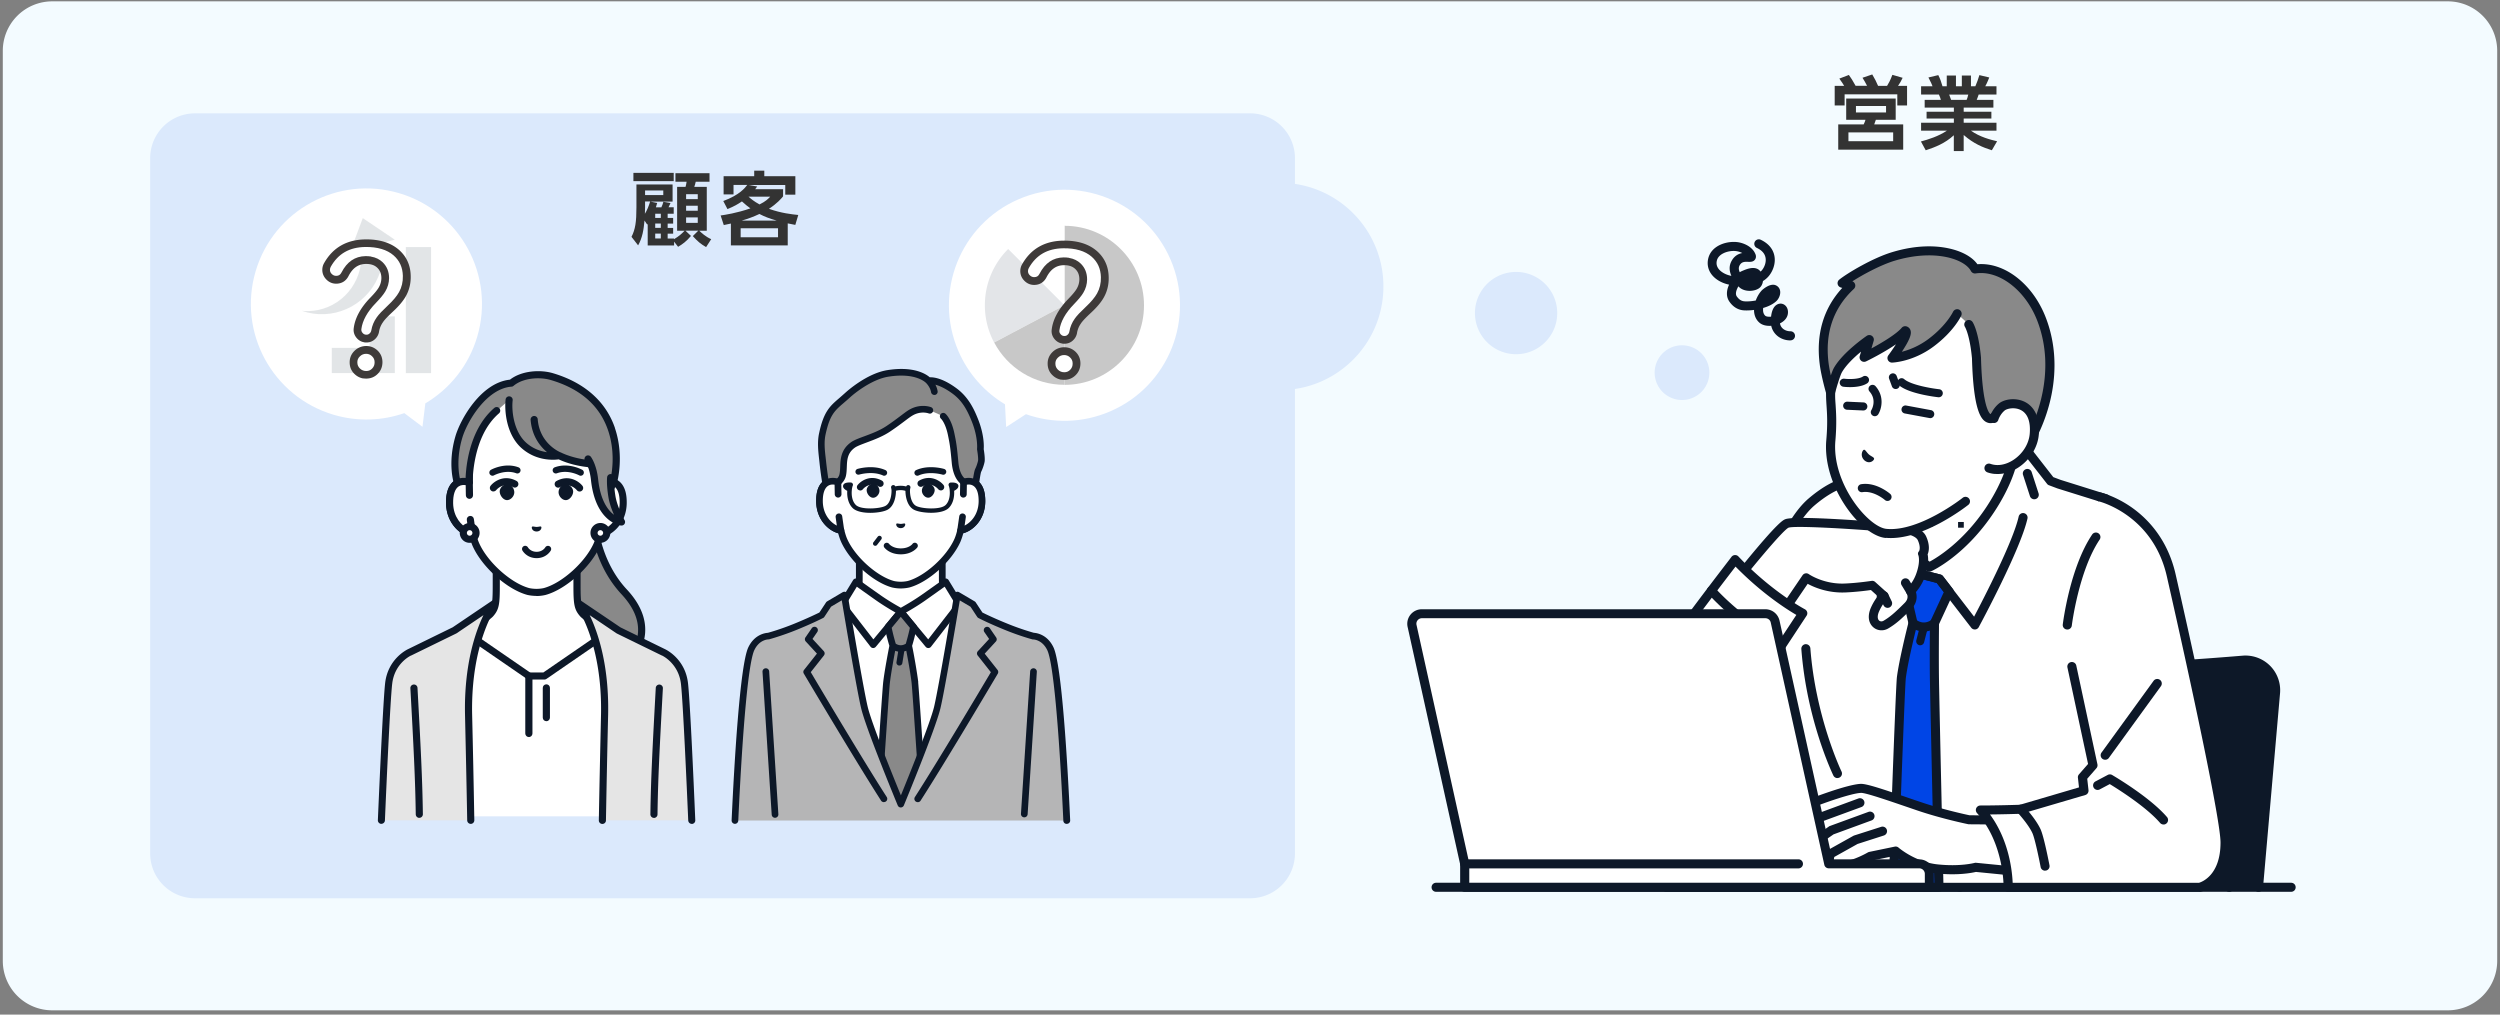 <svg width="446" height="181" fill="none" xmlns="http://www.w3.org/2000/svg"><rect width="100%" height="100%" fill="#808080" stroke="none"/><g clip-path="url(#clip0_1050_5879)"><path d="M436.68.241H9.32A8.82 8.82 0 00.5 9.061v162.36a8.82 8.82 0 008.82 8.82h427.36a8.82 8.82 0 008.82-8.82V9.061a8.82 8.82 0 00-8.82-8.82z" fill="#F3FBFF"/><path d="M333.09 15.321c-.3-.59-.46-.86-.82-1.45l1.74-.59c.55.95.68 1.21 1.04 2.04h1.6c.22-.36.56-.91.95-1.97l1.83.53c-.2.45-.53 1.04-.82 1.44h1.61v3.5h-1.74v-1.99h-9.4v1.99h-1.77v-3.5H329c-.1-.16-.42-.71-.86-1.3l1.7-.65c.35.49.72 1.04 1.2 1.94h2.07l-.02.01zm5.09 6.05h-3.53c-.04.13-.24.71-.29.82h5.17v4.51h-11.59v-4.51h4.54c.2-.39.26-.62.32-.82h-3.44v-3.79h8.83v3.79h-.01zm-.44 2.25h-7.98v1.57h7.98v-1.57zm-1.27-4.71h-5.37v1.15h5.37v-1.15zm18.86 7.89c-1.57-.5-3.2-1.14-5.01-2.72v2.87h-1.76v-2.82c-1.58 1.45-3.31 2.12-5.01 2.68l-.86-1.57c1.35-.37 3.11-.91 4.64-1.93h-4.61v-1.41h5.85v-.75h-4.87v-1.22h4.87v-.74h-5.21v-1.37h2.89c-.04-.19-.23-.75-.35-.95h-3.18v-1.48h2.04c-.1-.27-.27-.71-.73-1.57l1.76-.42c.35.69.5 1.14.75 1.99h.76v-1.92h1.64v1.92h1.05v-1.92h1.63v1.92h.78c.27-.58.56-1.44.72-1.99l1.76.42c-.06.14-.33.89-.71 1.57h2v1.48h-3.18c-.19.53-.23.68-.35.95h2.98v1.37h-5.3v.74h4.94v1.22h-4.94v.75h5.85v1.41h-4.56c1.6 1.14 3.48 1.61 4.67 1.89l-.94 1.61-.01-.01zm-4.49-8.98c.09-.2.19-.46.3-.95h-3.41c.06.13.29.81.35.95h2.77-.01z" fill="#333"/><path d="M400.14 117.761c-6.4.53-16.05 1.24-21.32 1.24s-14.45-.74-20.23-1.27a5.38 5.38 0 00-5.85 4.89l-3.12 35.67h53.3l3.04-34.69c.29-3.32-2.48-6.11-5.8-5.83l-.02-.01z" fill="#0D1828"/><path d="M349.61 159.101h-.07a.805.805 0 01-.73-.87l3.12-35.67a6.1 6.1 0 012.2-4.21 6.111 6.111 0 014.53-1.41c5.18.47 14.68 1.27 20.16 1.27 5.13 0 14.39-.67 21.26-1.24 1.82-.15 3.61.51 4.9 1.8a6.191 6.191 0 011.78 4.91l-3.04 34.69c-.04.44-.43.77-.87.73a.805.805 0 01-.73-.87l3.04-34.69c.12-1.35-.36-2.67-1.31-3.63a4.554 4.554 0 00-3.62-1.33c-6.89.57-16.2 1.25-21.39 1.25-5.19 0-13.95-.69-20.31-1.28a4.57 4.57 0 00-3.35 1.04 4.52 4.52 0 00-1.62 3.11l-3.12 35.67c-.04.42-.39.74-.8.74l-.03-.01z" fill="#0D1828"/><path d="M397.69 159.101h-.07a.805.805 0 01-.73-.87l1.98-22.64c.04-.44.43-.77.87-.73.44.04.77.43.73.87l-1.98 22.64c-.04.42-.39.74-.8.74v-.01z" fill="#0D1828"/><path d="M408.74 159.101H256.2c-.45 0-.81-.36-.81-.81 0-.45.36-.81.81-.81h152.54c.45 0 .81.36.81.81 0 .45-.36.81-.81.81z" fill="#0D1828"/><path d="M366.61 95.521c-2.87-1.39-6.52-4.62-6.52-8.82v-17.02l-10.03 8.45-10.03 6.14v2.43c0 4.19-3.65 7.43-6.52 8.82-5.88 2.84-8.26 6.55-8.26 6.55l17.38 9.7h14.87l17.38-9.7s-2.38-3.71-8.26-6.55h-.01z" fill="#fff"/><path d="M357.5 112.581c-.28 0-.56-.15-.71-.41a.806.806 0 01.31-1.1l16.57-9.25c-.97-1.16-3.31-3.59-7.4-5.57-3.47-1.68-6.98-5.28-6.98-9.54v-15.29l-8.71 7.34s-.06.05-.1.07l-9.65 5.91v1.97c0 4.26-3.5 7.87-6.98 9.54-4.09 1.98-6.44 4.4-7.4 5.57l16.57 9.25c.39.22.53.71.31 1.1-.22.39-.71.53-1.1.31l-17.38-9.7a.805.805 0 01-.39-.51.818.818 0 01.1-.63c.1-.16 2.57-3.93 8.59-6.84 2.25-1.09 6.06-4.02 6.06-8.09v-2.43c0-.28.15-.54.39-.69l9.98-6.11 9.99-8.42c.24-.2.58-.25.86-.11.28.13.47.42.47.73v17.02c0 4.07 3.81 7 6.06 8.09 6.02 2.91 8.48 6.68 8.59 6.84.12.19.16.42.1.63-.05.22-.2.4-.39.51l-17.38 9.7c-.12.07-.26.1-.39.1l.01.01z" fill="#0D1828"/><path d="M375.68 88.981l-8.32-2.6-1.54-.58-4.87-6.24-1.86 2.47s-.61 3.72-4.06 8.93c-5.03 7.59-10.83 10.2-10.83 10.2s-5.51-3.39-6.13-8.33c-4.94-3.15-6.85-6.87-6.85-6.87s-2.83-.79-7.99 3.57c-3.95 3.34-7.02 11.29-8.93 17.46-2.18 7.03-17.02 51.32-17.02 51.32h79s6.05-35.54 6.96-39.53c2.87-12.64-7.55-29.78-7.55-29.78l-.01-.02z" fill="#fff"/><path d="M297.28 159.101c-.26 0-.5-.12-.66-.34a.822.822 0 01-.11-.73c.15-.44 14.85-44.35 17.01-51.3 2.81-9.06 5.9-15.06 9.18-17.84 5.33-4.51 8.4-3.83 8.73-3.74.22.06.4.21.5.41.02.03 1.89 3.58 6.56 6.56.2.13.34.34.37.58.48 3.78 4.19 6.67 5.39 7.5 1.35-.73 6.01-3.54 10.1-9.71 3.3-4.98 3.93-8.58 3.94-8.61.02-.13.07-.25.15-.35l1.86-2.47a.805.805 0 011.28-.01l4.73 6.07 1.31.49 8.3 2.6c.19.06.35.18.45.35.11.18 2.67 4.41 4.92 10.28 3.04 7.93 3.96 14.7 2.73 20.1-.89 3.93-6.89 39.13-6.95 39.49-.07.39-.4.67-.8.67h-79 .01zm33.36-72.4c-.85 0-3.23.33-6.9 3.44-3 2.54-6 8.44-8.68 17.08-1.97 6.35-14.39 43.47-16.66 50.27h77.2c.86-5.06 6.01-35.19 6.85-38.9 2.58-11.35-6.04-26.74-7.3-28.92l-8.03-2.51s-.03 0-.04-.01l-1.54-.58a.753.753 0 01-.35-.26l-4.22-5.41-1.11 1.48c-.18.87-1.05 4.37-4.15 9.04-5.1 7.69-10.93 10.38-11.17 10.49-.24.11-.53.09-.75-.05-.23-.14-5.58-3.49-6.45-8.54-3.98-2.62-5.98-5.56-6.6-6.6h-.07l-.03-.02z" fill="#0D1828"/><path d="M327.8 138.811c-.3 0-.59-.17-.73-.46-.19-.4-4.76-9.96-5.71-22.56a.82.82 0 01.74-.87c.45-.03.83.3.87.74.93 12.28 5.51 21.88 5.56 21.98a.81.81 0 01-.73 1.16v.01z" fill="#0D1828"/><path d="M339.2 120.891c.43-3.32 2.07-9.75 2.07-9.75l-1.52-6.47 2.07-2.44 4.16 1.06 1.73 2.24-2.61 5.65s-.07 6.08 0 10.38c.07 4.31.8 36.73.8 36.73h-8.17s1.26-35.78 1.47-37.4z" fill="#0045E6"/><path d="M345.91 159.101h-8.17c-.22 0-.43-.09-.58-.25a.858.858 0 01-.23-.59c.05-1.46 1.26-35.83 1.48-37.48.39-3.02 1.76-8.54 2.04-9.65l-1.47-6.28a.8.8 0 01.17-.71l2.07-2.44c.2-.24.52-.34.82-.26l4.16 1.06c.17.04.33.15.44.29l1.73 2.24c.18.24.22.56.09.83l-2.54 5.49c-.01 1.02-.06 6.35 0 10.19.07 4.26.79 36.4.8 36.72 0 .22-.08.43-.23.58-.15.16-.36.24-.58.24v.02zm-7.34-1.62h6.51c-.11-5.09-.71-32.03-.78-35.9-.07-4.27 0-10.35 0-10.41 0-.11.03-.23.07-.33l2.41-5.21-1.26-1.64-3.4-.87-1.48 1.75 1.42 6.07c.01.06.02.12.02.18 0 .07 0 .14-.03.2-.07.26-1.64 6.46-2.05 9.65-.16 1.23-.99 23.93-1.43 36.49v.02z" fill="#0D1828"/><path d="M342.57 115.121c-.06 0-.12 0-.18-.02a.729.729 0 01-.52-.87l.66-2.56c.1-.38.49-.62.87-.52.38.1.61.49.52.87l-.66 2.56c-.08.32-.38.54-.69.54z" fill="#0D1828"/><path d="M343.21 112.661h-.04a3.981 3.981 0 01-2.43-.91.817.817 0 01-.07-1.14c.3-.33.81-.36 1.14-.07 0 0 .59.5 1.38.51h.02c.78 0 1.37-.47 1.37-.48a.807.807 0 011.03 1.24c-.1.09-1.05.86-2.41.86l.01-.01z" fill="#0D1828"/><path d="M352.31 112.301c-.25 0-.49-.12-.64-.31l-6.16-7.99-3.4-.87-5.78 6.83a.8.8 0 01-.88.24.797.797 0 01-.54-.74l-.33-10.61a.805.805 0 111.61-.05l.27 8.51 4.74-5.61c.2-.24.52-.34.82-.26l4.16 1.06c.17.04.33.15.44.29l5.56 7.22c1.76-3.35 6.97-13.44 7.95-17.85a.8.8 0 01.96-.61c.44.1.71.53.61.96-1.23 5.52-8.39 18.81-8.69 19.37a.8.8 0 01-.65.42h-.07.02z" fill="#0D1828"/><path d="M349.82 93.621h.02v.02h-.02v-.02zm-5.56-.181h.02v.02h-.02v-.02z" stroke="#0D1828" stroke-miterlimit="10"/><path d="M362.91 89.071c-.34 0-.66-.22-.77-.56l-1.23-3.79c-.14-.42.09-.88.52-1.02.43-.14.88.09 1.02.52l1.23 3.79a.807.807 0 01-.77 1.06z" fill="#0D1828"/><path d="M342.89 96.051c-.84-1.87-5.17-1.9-5.17-1.9s-17.19-1.44-18.93-.75c-1.74.69-12.33 14.32-12.33 14.32l9.2 5.04 6.57-9.66s2.82 2 6.95 1.82c2.44-.11 4.82-.48 4.82-.48l2.1 1.89s-.87.78-1.6 2.4c-1.04 2.3.66 3.46 1.93 2.72 1.26-.74 2.18-1.56 3.93-3.32 1.32-1.33.46-2.66.46-2.66s1.07-.92 1.73-2.67c1-2.63.45-3.97.45-3.97s.71-.9-.13-2.76l.02-.02z" fill="#fff"/><path d="M315.66 113.551a.804.804 0 01-.66-1.26l6.57-9.66c.12-.18.31-.3.52-.34.21-.04.43.01.61.14.02.02 2.67 1.84 6.45 1.67 2.36-.1 4.71-.47 4.73-.47.24-.04.48.03.66.2l2.1 1.89a.803.803 0 010 1.2s-.76.71-1.4 2.13c-.33.73-.33 1.36-.01 1.65.21.19.52.2.8.04 1.11-.66 1.96-1.37 3.77-3.19.85-.86.38-1.62.35-1.66a.811.811 0 01.15-1.05s.93-.83 1.5-2.34c.85-2.24.46-3.39.45-3.4-.13-.29-.11-.54.11-.77.06-.11.33-.71-.22-1.95-.43-.96-2.85-1.41-4.44-1.43h-.06c-8.3-.7-17.52-1.19-18.57-.81-1.04.49-6.92 7.53-11.99 14.06a.8.8 0 01-1.13.14.8.8 0 01-.14-1.13c.03-.03 2.69-3.46 5.53-6.92 5.86-7.15 6.76-7.5 7.15-7.66 1.82-.72 16.3.45 19.27.7.63 0 4.86.15 5.87 2.38.71 1.58.49 2.65.26 3.19.14.65.24 2.05-.56 4.16a8.421 8.421 0 01-1.53 2.56c.24.79.23 1.98-.84 3.05-1.71 1.72-2.71 2.63-4.09 3.44-.88.52-1.97.43-2.7-.23-.88-.79-1.02-2.1-.38-3.52.4-.89.85-1.55 1.2-2l-1.22-1.1c-.78.11-2.62.35-4.53.43-3.17.14-5.61-.92-6.75-1.54l-6.14 9.02c-.16.23-.41.35-.67.35l-.02.03z" fill="#0D1828"/><path d="M340.83 106.261c-.27 0-.54-.14-.69-.39l-.89-1.47a.81.81 0 01.27-1.11.81.81 0 011.11.27l.89 1.47a.81.81 0 01-.69 1.23zm-4.08 2.18c-.3 0-.59-.17-.73-.46l-.64-1.32c-.19-.4-.02-.88.38-1.08.4-.19.88-.02 1.08.38l.64 1.32c.19.4.02.88-.38 1.08-.11.05-.23.08-.35.08z" fill="#0D1828"/><path d="M309.55 99.85c-2.71 3.541-9.71 12.571-15.37 20.911-5.8 8.22-1.56 13.91 1.44 15.48 4.17 2.19 12.88-.65 12.88-.65l4.09-9.92 5.33-10.61 3.71-5.63s-5.93-3.09-12.07-9.58h-.01z" fill="#fff"/><path d="M299.88 137.871c-1.71 0-3.36-.24-4.65-.92-1.68-.88-3.74-2.92-4.48-6-.55-2.3-.52-6.01 2.76-10.67 5.11-7.53 11.44-15.78 14.48-19.75.34-.44.65-.84.91-1.19.14-.19.36-.3.6-.32.24-.01.47.08.63.25 5.96 6.31 11.8 9.39 11.86 9.42.2.11.35.29.41.51.06.22.02.46-.11.65l-3.68 5.59-5.31 10.57a.804.804 0 11-1.44-.72l5.33-10.61s.03-.06.05-.08l3.23-4.9c-1.75-1.02-6.16-3.83-10.85-8.62-.11.14-.22.29-.34.44-3.03 3.95-9.34 12.18-14.44 19.68-2.33 3.31-3.2 6.54-2.52 9.37.61 2.55 2.36 4.26 3.66 4.94 3.82 2.01 12.17-.68 12.26-.7.42-.14.88.09 1.02.52.14.42-.09.88-.52 1.02-.26.09-4.71 1.52-8.86 1.52z" fill="#0D1828"/><path d="M313.07 112.801c-.15 0-.3-.04-.44-.13-4.5-2.91-7.78-6.61-7.92-6.76a.817.817 0 01.07-1.14c.33-.29.84-.26 1.14.07.03.04 3.27 3.69 7.58 6.47.37.24.48.74.24 1.12-.15.24-.41.37-.68.37h.01z" fill="#0D1828"/><path d="M347.06 48.251c-4.11-.41-9.32.82-12.58 3.69-6.88 6.07-7.93 15.08-7.9 18.72.02 1.77.4 3.77.04 7.93-.71 8.14 6.18 16.21 9.83 16.57 6.2.61 14.18-5.71 14.18-5.71l6.93-8.7.47-5.37s.3-3.43.59-7.06c.42-5.4-.05-18.91-11.56-20.07z" fill="#fff"/><path d="M336.46 95.971h-.09c-4.4-.43-11.28-9.21-10.56-17.45.26-2.92.14-4.73.04-6.19-.04-.58-.07-1.13-.08-1.65-.01-2.01.31-12.41 8.17-19.34 3.67-3.23 9.27-4.29 13.19-3.89 5.24.53 9.02 3.63 10.94 8.97 1.69 4.73 1.51 9.94 1.35 11.96-.28 3.6-.58 7.04-.59 7.07l-.47 5.37c-.04.44-.43.77-.87.73a.805.805 0 01-.73-.87l.47-5.37s.3-3.47.59-7.06c.15-1.92.33-6.85-1.26-11.29-1.71-4.78-4.94-7.45-9.58-7.91-3.57-.35-8.66.58-11.96 3.49-7.33 6.47-7.64 16.22-7.63 18.11 0 .48.04.98.08 1.56.1 1.52.22 3.4-.04 6.44-.66 7.58 5.86 15.38 9.11 15.7 5.8.57 13.53-5.47 13.6-5.54.35-.28.86-.22 1.13.13.28.35.22.86-.13 1.13-.33.26-8.24 6.45-14.67 5.88l-.01.02z" fill="#0D1828"/><path d="M352.37 47.97c-1.33-2.53-7.06-4.51-14.56-2.24-3.36 1.01-7.85 3.69-9.17 4.77l1.57.44c-1.74 1.62-5.79 5.86-4.76 13.94.27 2.11 1.13 5.1 1.13 5.1s.86-3.15 1.33-3.98c1.51-2.64 5.6-5.43 5.6-5.43l-.95 3.17s5.65-2.75 7.34-4.75c1.06.3-2.36 4.88-2.36 4.88s3.45-.1 6.95-2.72c3.51-2.62 4.68-5.19 4.68-5.19l2.07 1.93s.97 1.46 1.37 5.98c.39 13.89 3.25 10.42 3.25 10.42l2.24.17-.28 3.23 4.55.36s6.11-10.16 1.83-21.18c-2.22-5.72-7.23-9.6-11.84-8.9h.01z" fill="#898989"/><path d="M357.76 78.501a.84.84 0 01-.55-.28.795.795 0 01-.19-.59l.21-2.42-1.09-.08c-.37.27-.93.49-1.55.27-1.16-.4-2.53-2.07-2.79-11.48-.38-4.15-1.24-5.58-1.24-5.59a.795.795 0 01.23-1.11c.37-.25.88-.14 1.12.23.11.17 1.09 1.76 1.5 6.35v.05c.25 9.01 1.57 9.95 1.69 10.02.05-.02.12-.08.13-.09.17-.2.42-.31.68-.29l2.24.17c.22.02.41.12.55.28.14.16.21.38.19.59l-.21 2.42 3.22.26c1.06-2.01 5.13-10.78 1.53-20.04-2.1-5.41-6.82-9.02-10.97-8.39a.82.82 0 01-.84-.42c-1.13-2.15-6.49-3.99-13.61-1.85-2.45.74-5.62 2.44-7.55 3.68.2.07.36.22.45.42.15.32.07.69-.18.93-3.67 3.42-5.19 7.88-4.51 13.25.09.68.24 1.45.4 2.19.19-.57.39-1.08.56-1.37 1.59-2.77 5.67-5.58 5.85-5.7.28-.19.66-.19.93.02.28.2.4.56.3.88l-.4 1.35c1.89-1.02 4.44-2.55 5.4-3.68.2-.24.53-.34.84-.26.35.1.61.35.73.69.16.48.13 1.23-1.24 3.38-.1.16-.2.32-.31.47 1.24-.32 2.97-.96 4.71-2.25 3.27-2.44 4.42-4.86 4.43-4.88.19-.4.67-.58 1.07-.4.4.19.58.66.4 1.07-.05.11-1.3 2.8-4.93 5.51-3.67 2.74-7.26 2.87-7.41 2.88a.816.816 0 01-.67-1.3c.49-.66.96-1.35 1.36-1.97-2.29 1.57-5.16 2.97-5.33 3.05a.81.81 0 01-.88-.11.824.824 0 01-.25-.85l.23-.78c-1.21 1-2.66 2.37-3.41 3.68-.31.54-.93 2.61-1.25 3.79-.09.35-.41.59-.77.6-.36 0-.68-.24-.78-.58-.04-.12-.89-3.08-1.16-5.22-.69-5.41.67-9.99 4.02-13.64l-.25-.07a.804.804 0 01-.29-1.4c1.37-1.11 5.94-3.86 9.45-4.91 4.49-1.36 7.91-1.13 9.99-.69 2.4.5 4.26 1.52 5.21 2.85 4.8-.4 9.86 3.49 12.18 9.47 2.29 5.89 1.66 11.53.72 15.22-1.01 3.99-2.55 6.57-2.61 6.68-.16.26-.45.41-.76.39l-4.55-.36.01-.04z" fill="#0D1828"/><path d="M357.09 72.631a4.661 4.661 0 00-1.36 2.03l-.9 8.85c3.5 1.24 7.73-2.12 8.07-6.01.54-6.12-4.49-5.99-5.81-4.87z" fill="#fff"/><path d="M355.87 84.551c-.45-.04-.89-.13-1.31-.28a.806.806 0 11.54-1.52c1.23.44 2.7.19 4.04-.67 1.67-1.07 2.8-2.86 2.96-4.66.19-2.16-.35-3.63-1.57-4.26-1.15-.59-2.51-.26-2.91.08-.82.7-1.11 1.63-1.11 1.64-.12.43-.57.68-1 .55a.798.798 0 01-.55-1c.02-.06.41-1.4 1.62-2.42.96-.81 3.02-1.15 4.7-.29 1.05.54 2.77 2.03 2.44 5.84-.2 2.29-1.62 4.54-3.69 5.87-1.32.85-2.77 1.23-4.14 1.11l-.02.01zm-9.98-13.68h-.08c-.53-.06-5.25-.62-7.03-2.14a.715.715 0 01-.08-1.01c.26-.3.71-.34 1.01-.08 1.23 1.05 4.93 1.66 6.25 1.8.39.04.68.4.63.79-.04.37-.35.64-.71.64h.01zm-1.54 3.719s-.09 0-.13-.01l-4.41-.82a.71.71 0 01-.57-.84.71.71 0 01.84-.57l4.41.82c.39.07.65.45.57.84-.06.35-.37.59-.7.59l-.01-.01zm-7.62 14.781c-.17 0-.34-.06-.47-.18-.02-.02-2-1.71-4-1.39-.39.06-.76-.2-.82-.6-.06-.39.2-.76.6-.82 2.67-.42 5.07 1.64 5.17 1.73.3.26.33.71.07 1.01-.14.16-.34.25-.54.25h-.01zm-4.31-16.141h-.03l-2.88-.13c-.4-.02-.7-.35-.69-.75.02-.4.35-.7.75-.69l2.88.13c.4.02.7.35.69.75-.02.39-.33.69-.72.69zm-2.35-4.169c-.63 0-1.11-.05-1.23-.07a.733.733 0 01-.63-.8c.05-.39.41-.67.8-.63.89.11 2.59.1 3.32-.38.33-.22.78-.13.99.21.22.33.12.78-.21.99-.84.55-2.11.68-3.05.68h.01zm4.27 12.78c0-.28-.48-.39-.93-.77-.44-.4-.64-.89-.89-.83-.26.07-.76 1.09.11 1.9.91.75 1.71 0 1.71-.3zm.13-7.59a.67.67 0 01-.38-.11.715.715 0 01-.23-.99c.04-.07 1.03-1.75-.34-3.31-.26-.3-.23-.75.07-1.01.3-.26.75-.23 1.01.07 1.66 1.9 1.04 4.11.48 5.01a.72.72 0 01-.61.34z" fill="#0D1828"/><path d="M338.19 69.401a.71.71 0 01-.67-.47l-.5-1.36c-.14-.37.05-.78.43-.92.37-.14.78.05.92.43l.5 1.36a.711.711 0 01-.68.96z" fill="#0D1828"/><path d="M351.3 146.261s-4.54-.93-8.88-2.4c-4.11-1.39-9.26-3.25-10.41-3.2-2.36.1-8.85 2.65-8.85 2.65l-2.44 2.44s-3.95 3.53-3.28 4.67c.36.61 1.11.53 1.11.53s-.71.82-.12 1.53c.59.71 1.81.21 1.81.21s-.3.96.95 1.62c1.34.7 5.43-1.98 5.43-1.98s-.75 1.65.55 2.13c2.2.81 6.51-1.68 6.51-1.68l4.54-.94s3.08 2.71 7.35 3.17c4.27.46 6.92-.28 6.92-.28l11.53 1.14-2.03-9.53-10.66-.08h-.03z" fill="#fff"/><path d="M364.07 155.061l-11.53-1.14c-.1-.01-.2 0-.3.03-.03 0-2.57.69-6.62.25-3.95-.43-6.88-2.95-6.91-2.98a.777.777 0 00-.7-.18l-4.54.94c-.08.02-.17.05-.24.09-1.54.89-4.48 2.12-5.82 1.63-.16-.06-.18-.12-.2-.16-.07-.16-.03-.44.03-.66l4.15-2.32 4.7-1.51c.42-.14.66-.59.52-1.02a.803.803 0 00-1.02-.52l-4.78 1.53-.15.06-4.49 2.51s-.01 0-.02.01c0 0-.02 0-.03.02-1.9 1.24-4.14 2.19-4.61 1.94-.33-.17-.46-.34-.52-.48l6.11-4.25 6.79-2.49c.42-.15.63-.62.48-1.04a.812.812 0 00-1.04-.48l-6.89 2.52c-.07.02-.13.06-.18.1l-6.45 4.49c-.23.08-.69.15-.81 0-.11-.14.02-.37.08-.45l6.12-5 6.89-2.53c.42-.15.63-.62.48-1.04a.812.812 0 00-1.04-.48l-7.01 2.58c-.08.03-.16.08-.23.13l-6.05 4.94s-.08-.03-.11-.06c.08-.58 1.51-2.3 3.08-3.71.01 0 .02-.02.03-.03l2.32-2.32c1.89-.73 6.66-2.45 8.44-2.53.79-.04 4.88 1.37 7.87 2.39l2.25.77c4.34 1.47 8.93 2.41 8.98 2.42.05.01.1.02.16.02l10.66.08c.44 0 .8-.36.81-.8 0-.45-.36-.81-.8-.81l-10.58-.08c-.61-.13-4.77-1.02-8.71-2.36-.72-.24-1.48-.5-2.24-.76-4.58-1.57-7.45-2.53-8.46-2.48-2.47.11-8.84 2.59-9.11 2.7-.1.04-.2.1-.28.18l-2.43 2.43c-.14.13-1.07.97-1.94 1.96-1.52 1.72-1.97 2.86-1.48 3.71.18.31.42.52.68.67-.09.47-.03 1.01.38 1.5.46.56 1.12.7 1.72.67.18.48.56.98 1.29 1.36 1.17.61 3.28-.3 4.84-1.17.02.1.06.21.1.31.2.49.59.85 1.13 1.05 2.34.87 6.24-1.21 7.08-1.68l4.04-.83c.93.72 3.76 2.7 7.48 3.11 3.85.42 6.42-.11 7.07-.26l11.39 1.13h.08a.807.807 0 00.08-1.61l.01-.01z" fill="#0D1828"/><path d="M374.61 88.651l-4.99 30.25 3.77 17.61-1.88 2.14.27 2.39-11.29 3.32s-3.83.13-7.18.13c5.14 5.7 4.95 13.79 4.95 13.79h34.13s4.54-1 4.54-7.99c0-4.97-7.41-38.03-9.6-47.68-2.63-11.59-12.71-13.97-12.71-13.97l-.01.01z" fill="#fff"/><path d="M392.38 159.101h-34.13c-.22 0-.43-.09-.58-.24a.852.852 0 01-.23-.58c0-.08.12-7.84-4.74-13.23a.818.818 0 01-.14-.87c.13-.29.42-.48.74-.48 3 0 6.42-.11 7.05-.13l10.54-3.1-.19-1.72c-.03-.23.05-.45.2-.62l1.61-1.84-3.68-17.21c-.09-.44.18-.87.62-.96.44-.09.87.18.96.62l3.77 17.61c.05.25-.01.51-.18.7l-1.64 1.88.23 2.04c.04.39-.2.75-.57.86l-11.29 3.32c-.07.02-.13.03-.2.03-.03 0-2.7.09-5.52.12 3.41 4.63 3.96 10.12 4.05 12.19h33.24c.54-.16 3.84-1.37 3.84-7.18 0-3.95-5.16-28.06-9.58-47.5-2.49-10.97-12.02-13.34-12.11-13.36-.43-.1-.7-.54-.6-.97.1-.43.54-.7.97-.6.11.03 2.71.66 5.65 2.77 2.71 1.95 6.24 5.57 7.66 11.81 1.61 7.07 9.62 42.59 9.62 47.86 0 7.56-4.96 8.74-5.17 8.78-.06.01-.11.02-.17.02l-.03-.02z" fill="#0D1828"/><path d="M385.97 147.091c-.23 0-.45-.1-.61-.28-2.5-2.9-7.56-6.06-8.98-6.93l-1.79.95c-.39.21-.88.06-1.09-.34a.803.803 0 01.34-1.09l2.19-1.16c.25-.13.54-.12.78.02.27.16 6.69 3.91 9.78 7.5.29.34.25.85-.09 1.14-.15.13-.34.2-.53.2v-.01zm-17.17-34.79h-.1a.802.802 0 01-.7-.9c.05-.41 1.29-10.17 5.24-16.04a.806.806 0 111.34.9c-3.73 5.55-4.96 15.24-4.97 15.34-.05.41-.4.71-.8.71l-.01-.01zm6.76 23.24a.82.82 0 01-.47-.15.813.813 0 01-.18-1.13l9.29-12.8c.26-.36.77-.44 1.13-.18.36.26.44.77.18 1.13l-9.29 12.8c-.16.22-.4.33-.65.33h-.01zm-10.72 19.79c-.38 0-.72-.27-.79-.66-.26-1.36-1.03-5.11-1.48-6.07-.76-1.63-2.66-3.67-2.68-3.69-.3-.33-.29-.84.04-1.14.33-.3.84-.29 1.14.04.08.09 2.09 2.24 2.96 4.11.61 1.32 1.5 5.93 1.6 6.45a.8.8 0 01-.64.94c-.05 0-.1.01-.15.01v.01z" fill="#0D1828"/><path d="M253.66 109.491h61.27c.84 0 1.57.59 1.75 1.41l9.56 43.22h16.15c.99 0 1.79.8 1.79 1.79v2.39h-82.89v-4.18l-9.39-42.44a1.79 1.79 0 011.75-2.18l.01-.01z" fill="#fff"/><path d="M344.19 159.101H261.3c-.45 0-.81-.36-.81-.81v-4.09l-9.37-42.35a2.593 2.593 0 012.54-3.16h61.27c1.23 0 2.27.84 2.54 2.04l9.42 42.58h15.5c1.43 0 2.6 1.17 2.6 2.6v2.39c0 .45-.36.81-.81.81l.01-.01zm-82.08-1.62h81.28v-1.58c0-.54-.44-.99-.99-.99h-16.15c-.38 0-.71-.26-.79-.63l-9.56-43.22c-.1-.46-.5-.77-.96-.77h-61.27c-.3 0-.58.13-.77.37-.19.23-.26.54-.19.83l9.39 42.44c.01.06.02.12.02.17v3.37l-.01.01z" fill="#0D1828"/><path d="M320.84 154.921H261.3c-.45 0-.81-.36-.81-.81 0-.45.36-.81.81-.81h59.54c.45 0 .81.36.81.81 0 .45-.36.81-.81.81zm-1.42-94.19c-1.73 0-3.11-1.09-3.43-2.61-.78.06-1.57-.09-2.1-.55-.6-.51-.93-1.25-.97-2.12v-.16c-.66.09-1.28.11-1.78.08-1.51-.09-2.3-1.13-2.55-1.47-.63-.83-.67-1.93-.12-3.12-1.42-.29-2.64-1.05-3.29-2.06-.5-.78-.65-1.68-.43-2.61.58-2.42 3.53-3.22 5.44-2.88 1.13.21 2.52.88 3 2.16.17.46-.01.8-.1.92-.31.43-.81.41-1.21.4-.65-.03-1.14 0-1.48.54-.26.41-.25.82-.03 1.31.17-.1.34-.19.52-.26.71-.3 2.01-.85 2.9-.16.11.09.21.19.3.31.07-.06.13-.13.2-.2.47-.54.86-1.47.67-2.34-.15-.71-.67-1.27-1.53-1.68a.808.808 0 01-.39-1.07c.19-.4.67-.58 1.07-.39 1.68.79 2.25 1.96 2.43 2.81.32 1.51-.36 2.95-1.04 3.73-.31.35-.64.62-.99.83-.06.57-.33 1.05-.75 1.32-1 .64-2.78.61-3.63-.38-.06.1-.12.21-.17.32-.22.46-.42 1.09-.09 1.52.42.56.82.8 1.37.84.59.04 1.3-.02 1.99-.15.25-.69.63-1.34 1.1-1.83.01-.01 1.48-1.42 2.56-.84.38.2.63.55.69.99.1.72-.32 1.45-.64 1.75-.59.58-1.46.99-2.39 1.26-.02.14-.02.29-.02.43.02.43.16.75.41.97.15.13.56.2 1.02.15.07-.64.24-1.3.6-1.76.38-.47.93-.67 1.45-.51.54.17.91.67.96 1.32.07.88-.44 1.66-1.38 2.13-.01 0-.03.01-.04.02.14.93 1.01 1.41 1.87 1.41.45 0 .81.36.81.81 0 .45-.36.81-.81.81v.01zm-10.14-15.96c-1.21 0-2.71.56-2.99 1.71-.12.5-.05.94.22 1.36.41.64 1.32 1.17 2.3 1.36.02 0 .04 0 .07.01-.37-.84-.5-1.81.13-2.82.5-.81 1.19-1.13 1.81-1.25-.3-.16-.63-.26-.94-.32-.18-.03-.39-.05-.6-.05z" fill="#0D1828"/><path d="M223.02 20.221H34.79a8 8 0 00-8 8v124.03a8 8 0 008 8h188.23a8 8 0 008-8V28.221a8 8 0 00-8-8z" fill="#DBE9FC"/><path d="M228.31 69.591c10.212 0 18.49-8.278 18.49-18.49 0-10.211-8.278-18.49-18.49-18.49-10.212 0-18.49 8.279-18.49 18.49 0 10.212 8.278 18.49 18.49 18.49zm42.16-6.4a7.34 7.34 0 100-14.68 7.34 7.34 0 000 14.68zm29.6 8.17a4.88 4.88 0 100-9.76 4.88 4.88 0 000 9.76z" fill="#DBE9FC"/><path d="M118 36.961c.19-.42.22-.52.35-.96l1.27.22c-.09.19-.23.52-.35.75h.92v1.16h-1.08v.75h.98v1.01h-.98v.77h.98v1.02h-.98v.87h1.14v.12c.88-.53 1.32-.92 1.89-1.51h-1.34v-7.82h1.5c.09-.32.13-.49.19-.92h-1.99v-1.52h6.08v1.52h-2.46c-.06.3-.16.65-.26.92h2.23v7.82h-1.34c.39.37 1.08 1.04 2.13 1.51l-.91 1.41c-.96-.55-1.48-.98-2.37-1.96l.98-.97h-2.3l.99.94c-.82.98-1.5 1.47-2.3 1.94l-.71-.92v.68h-4.71v-3.84s-.04.06-.09.11l-.48-.72c-.14 1.55-.36 3.08-1.14 4.43l-1.18-1.52c.68-1.33.88-2.66.88-5.28v-4.06h6.45v3.05H116l1.24.25c-.09.33-.13.48-.23.78h1l-.01-.03zm2.19-6.12v1.47H113v-1.47h7.19zm-5.11 6.15c0 .42-.01.59-.03 1.15.38-.62.68-1.34.94-2.2h-.91v1.05zm3.25-3.01h-3.25v.82h3.25v-.82zm-.44 4.15h-1v.75h1v-.75zm0 1.75h-1v.77h1v-.77zm0 1.79h-1v.87h1v-.87zm6.59-7.03h-2.08v.88h2.08v-.88zm0 2.06h-2.08v.89h2.08v-.89zm0 2.08h-2.08v.98h2.08v-.98zm17.4 1.34c-.81-.16-.99-.19-1.35-.27v3.93h-10.14v-3.9c-.36.07-.98.22-1.27.27l-.56-1.71c.71-.1 2.89-.42 5.31-1.27-.53-.39-.88-.66-1.51-1.24-.73.49-1.32.85-2.58 1.37l-.75-1.44c2.94-1.09 3.89-2.36 4.28-2.87h-2.45v1.69h-1.77v-3.25h5.46v-.99h1.8v.99h5.54v3.3h-1.8v-1.73h-6.57l1.56.27c-.09.13-.29.39-.36.48h4.98v1.28c-.32.39-1.04 1.25-2.52 2.22 2.17.78 4.13.99 5.23 1.1l-.53 1.78v-.01zm-3.08.6h-6.67v1.61h6.67v-1.61zm-.25-1.37c-1.34-.39-2.13-.69-3.07-1.18-1.05.5-2.02.85-3.15 1.18h6.22zm-5.01-4.26c.42.37.92.81 1.96 1.38 1.12-.56 1.48-.94 1.9-1.38h-3.86z" fill="#333"/><path d="M105.73 89.831h-3.99l.74 30.45s6.07.5 8.69-1.48c2-1.51 6.2-6.73.18-13.2-6.13-6.58-5.62-15.77-5.62-15.77z" fill="#898989"/><path d="M104.16 120.981c-.98 0-1.65-.05-1.74-.06a.638.638 0 01.11-1.27c.06 0 5.86.45 8.26-1.36 1.26-.95 2.81-2.92 3.02-5.35.2-2.29-.78-4.61-2.92-6.91-5.35-5.74-5.8-13.28-5.8-15.57h-3.34c-.35 0-.64-.28-.64-.64s.28-.64.64-.64h3.99a.629.629 0 01.63.67c0 .09-.42 9 5.45 15.3 2.4 2.57 3.49 5.23 3.26 7.89-.25 2.84-2.05 5.14-3.52 6.25-1.9 1.43-5.32 1.67-7.39 1.67l-.01.02z" fill="#0D1828"/><path d="M103.97 109.521c-.91-1.02-1.04-1.76-1.04-5.06v-6.53l-7.2 4.24-7.2-4.24v6.53c0 3.31-.14 4.04-1.04 5.06-.9 1.02-8.07 5.52-8.07 5.52l10.45 10.58h11.72l10.45-10.58s-7.16-4.5-8.07-5.52z" fill="#fff"/><path d="M101.59 126.271c-.16 0-.32-.06-.45-.18a.634.634 0 010-.9l9.9-10.02c-1.88-1.19-6.74-4.32-7.54-5.22-1.08-1.22-1.2-2.19-1.2-5.48v-5.42l-6.24 3.68c-.2.12-.45.12-.65 0l-6.24-3.68v5.42c0 3.29-.12 4.26-1.2 5.48-.8.9-5.66 4.03-7.54 5.22l9.9 10.02c.25.25.24.65 0 .9-.25.25-.65.24-.9 0l-10.45-10.58a.634.634 0 01-.18-.52c.02-.19.13-.36.29-.47 2.74-1.72 7.32-4.71 7.93-5.41.73-.82.88-1.31.88-4.64v-6.53c0-.23.12-.44.32-.55.2-.11.44-.11.64 0l6.88 4.05 6.88-4.05c.2-.12.44-.12.64 0 .2.11.32.32.32.55v6.53c0 3.33.16 3.82.88 4.64.62.69 5.19 3.68 7.93 5.41.16.1.27.27.29.47.02.19-.04.38-.18.52l-10.45 10.58c-.12.13-.29.19-.45.19l-.01-.01z" fill="#0D1828"/><path d="M108.31 112.901l-11.2 7.7h-2.76l-11.19-7.7-2.88 15.69-.09 17.04h31.09l-.1-17.04-2.87-15.69z" fill="#fff"/><path d="M111.28 146.271c-.35 0-.63-.28-.64-.63l-.09-16.99-2.69-14.67-10.38 7.14c-.11.07-.23.11-.36.11h-2.76c-.13 0-.25-.04-.36-.11l-10.38-7.14-2.69 14.67-.09 16.99c0 .35-.29.64-.64.63-.35 0-.63-.29-.63-.64l.09-17.04s0-.07.01-.11l2.88-15.69a.638.638 0 01.98-.41l11.03 7.59h2.37l11.03-7.59c.18-.12.41-.15.6-.06.2.08.34.26.38.47l2.88 15.69s.01.07.01.11l.09 17.04c0 .35-.28.64-.63.64h-.01z" fill="#0D1828"/><path d="M97.47 128.661c-.35 0-.64-.28-.64-.64v-5.3c0-.35.28-.64.64-.64s.64.28.64.64v5.3c0 .35-.28.64-.64.64zm-3.12 2.83c-.35 0-.64-.28-.64-.64v-10.25c0-.35.28-.64.64-.64s.64.28.64.64v10.25c0 .35-.28.64-.64.64z" fill="#0D1828"/><path d="M118.38 116.372l-8-3.91-7.08-4.78s4.85 6.43 4.57 19.84c-.16 6.73-.29 13.31-.39 18.83h15.94c-.3-6.99-.95-21.37-1.3-24.43-.47-4.07-3.74-5.55-3.74-5.55z" fill="#E5E5E5"/><path d="M123.42 146.981c-.34 0-.62-.27-.64-.61-.27-6.3-.94-21.3-1.3-24.38-.43-3.67-3.34-5.03-3.37-5.04h-.02l-8-3.91s-.05-.03-.08-.04l-4.81-3.25c1.45 3.02 3.48 8.88 3.29 17.79-.14 5.83-.27 12.16-.39 18.83 0 .35-.3.63-.65.62a.63.63 0 01-.62-.65c.12-6.67.26-13 .39-18.83.27-12.99-4.4-19.38-4.44-19.44-.19-.25-.17-.6.05-.82a.65.65 0 01.82-.09l7.04 4.76 7.95 3.89c.25.12 3.6 1.75 4.1 6.05.35 3.01.97 16.63 1.3 24.47a.63.63 0 01-.61.66h-.03l.02-.01z" fill="#0D1828"/><path d="M116.66 145.911c-.35 0-.63-.29-.63-.64.08-6.23.4-12.33.96-22.58a.637.637 0 011.27.07c-.56 10.23-.88 16.32-.96 22.53 0 .35-.29.63-.64.63v-.01z" fill="#0D1828"/><path d="M81.09 112.451l-8 3.91s-3.27 1.48-3.74 5.55c-.35 3.05-1 17.44-1.3 24.43h15.94c-.1-5.52-.23-12.1-.39-18.83-.28-13.41 4.57-19.84 4.57-19.84l-7.08 4.78z" fill="#E5E5E5"/><path d="M68.05 146.981h-.03a.643.643 0 01-.61-.66c.34-7.85.96-21.46 1.3-24.47.5-4.3 3.85-5.93 4.1-6.05l7.95-3.89 7.04-4.76c.26-.17.6-.14.82.09.21.23.23.57.05.82-.05.06-4.71 6.45-4.44 19.44.14 5.83.27 12.16.39 18.83 0 .35-.27.64-.62.65-.35 0-.64-.27-.65-.62-.12-6.66-.26-13-.39-18.83-.19-8.91 1.84-14.77 3.29-17.79l-4.81 3.25s-.05.03-.08.04l-8 3.91h-.02c-.12.05-2.95 1.4-3.37 5.04-.36 3.08-1.03 18.08-1.3 24.38-.01.34-.3.61-.64.61l.02.01z" fill="#0D1828"/><path d="M74.81 145.911c-.35 0-.63-.28-.64-.63-.08-6.21-.4-12.3-.96-22.53a.637.637 0 011.27-.07c.56 10.25.88 16.35.96 22.58 0 .35-.28.64-.63.64v.01z" fill="#0D1828"/><path d="M107.69 86.051v-6.17c0-1.78-.44-3.53-1.3-5.09-1.63-2.98-4.94-7.15-10.63-7.17h-.1c-5.69.02-9 4.2-10.63 7.17a10.53 10.53 0 00-1.3 5.09v6.17c-1.33-.5-3.57-.18-3.51 3.71.06 3.44 2.55 5.29 4.08 5.48.15.66.35 1.3.59 1.87 1.58 3.59 5.88 7.46 9.35 8.4 0 0 .62.16 1.47.16s1.47-.16 1.47-.16c3.46-.94 7.76-4.81 9.35-8.4.24-.57.44-1.21.59-1.87 1.53-.19 4.03-2.04 4.08-5.48.06-3.89-2.18-4.21-3.51-3.71z" fill="#fff"/><path d="M95.7 106.311c-.93 0-1.61-.18-1.63-.18-3.64-.99-8.11-5-9.77-8.76-.2-.47-.38-1-.53-1.58-1.8-.48-4.14-2.53-4.2-6.01-.03-1.95.47-3.31 1.5-4.03.57-.4 1.28-.57 2-.49v-5.37c0-1.89.48-3.75 1.38-5.4 1.53-2.79 5.03-7.48 11.19-7.5h.1c6.17.03 9.66 4.71 11.19 7.5.9 1.64 1.38 3.51 1.38 5.4v5.37c.73-.08 1.44.09 2 .49 1.03.72 1.53 2.08 1.5 4.03-.06 3.48-2.39 5.53-4.2 6.01-.15.59-.33 1.12-.53 1.58-1.66 3.77-6.13 7.78-9.76 8.77-.03 0-.71.19-1.64.19l.02-.02zm-12.97-19.81c-.29 0-.62.07-.92.28-.65.46-.98 1.49-.96 2.97.05 3.13 2.32 4.71 3.52 4.86.26.03.48.23.54.49.16.68.34 1.27.56 1.77 1.5 3.4 5.67 7.16 8.93 8.04 0 0 .55.14 1.31.14s1.31-.14 1.31-.14c3.25-.88 7.42-4.64 8.92-8.04.21-.49.4-1.08.55-1.76.06-.26.28-.45.54-.49 1.2-.15 3.47-1.73 3.52-4.86.02-1.48-.31-2.51-.96-2.97-.66-.47-1.46-.22-1.68-.14-.2.07-.42.05-.59-.07a.631.631 0 01-.27-.52v-6.17c0-1.67-.42-3.33-1.22-4.78-1.71-3.11-4.84-6.82-10.08-6.84h-.1c-5.24.02-8.37 3.73-10.08 6.84a9.963 9.963 0 00-1.22 4.78v6.17a.631.631 0 01-.86.59 2.18 2.18 0 00-.77-.14l.01-.01z" fill="#0D1828"/><path d="M109.15 88.521c-.09-.56-.15-1.04-.18-1.45l.49-1.07c1.01-3.82 1.74-15.07-11.01-18.81-2.06-.61-5.29-.45-7.21 1.17-4.95.36-8.53 6.8-9.36 9.63-1.41 4.79-.26 8.17-.26 8.17l.79 2.17 1.3-2.27s-.18-8.43 4.92-12.78l2.2-1.93c-.21 1.82.1 5.92 2.68 8.17 2.84 2.47 6.27 1.78 6.27 1.78s2.08 1.13 5.38 1.43c.03.01.17.18.37.45.21.59.42 1.39.54 2.42.78 7.11 4.81 7.54 4.81 7.54s-1.37-2.36-1.73-4.61v-.01z" fill="#898989"/><path d="M109.71 76.361c-1.62-4.75-5.46-8.13-11.09-9.79-2.25-.66-5.56-.46-7.64 1.16-5.21.54-8.85 7.11-9.72 10.06-1.45 4.93-.3 8.41-.25 8.57l.79 2.17c.08.23.3.39.54.42.25.02.48-.1.61-.32l1.3-2.27c.06-.1.09-.21.08-.33 0-.08-.12-8.17 4.69-12.29.27-.23.3-.63.07-.9a.636.636 0 00-.9-.07c-4.91 4.2-5.14 11.8-5.14 13.1l-.54.94-.32-.88c-.05-.15-1.04-3.35.27-7.78.9-3.04 4.39-8.85 8.8-9.17.13 0 .26-.06.36-.15 1.71-1.44 4.69-1.61 6.62-1.04 5.29 1.55 8.74 4.57 10.24 8.98 1.13 3.3.92 6.8.35 9.01l-.14.32c.19.67.4 1.29.51 1.95l.82-1.78s.03-.07.04-.1c.63-2.39.87-6.21-.36-9.8l.01-.01z" fill="#0D1828"/><path d="M111.43 92.811s-1.32-2.28-1.65-4.39c-.33-2.11-.22-3.12-.21-3.13.05-.35-.2-.67-.55-.71-.35-.05-.67.2-.71.55 0 .05-.15 1.18.22 3.49.18 1.16.61 2.32 1.01 3.22-1.07-.79-2.42-2.53-2.83-6.32-.29-2.69-1.26-3.97-1.3-4.03a.636.636 0 00-.89-.12c-.19.15-.27.38-.24.6-2.57-.39-4.17-1.23-4.19-1.24-.01 0-.03-.01-.05-.02 0 0-.02-.01-.03-.01-.04-.01-3.74-1.5-4.08-5.91a.63.63 0 00-.68-.58c-.35.03-.61.33-.59.68.23 2.9 1.67 4.72 2.93 5.78-1.08-.15-2.44-.57-3.66-1.64-2.23-1.94-2.7-5.62-2.47-7.62a.631.631 0 00-.56-.7.631.631 0 00-.7.56c-.22 1.95.09 6.28 2.9 8.72 2.64 2.3 5.72 2.08 6.58 1.96.6.29 2.46 1.09 5.17 1.38.03.04.07.09.11.14.19.54.37 1.26.47 2.18.82 7.54 5.19 8.09 5.38 8.11h.07c.21 0 .42-.11.53-.29.13-.2.14-.46.02-.67v.01z" fill="#0D1828"/><path d="M83.76 88.351l-.04-2.3c-1.33-.5-3.57-.18-3.51 3.71.06 3.44 2.55 5.29 4.08 5.48l-.37-2.58-.16-4.31z" fill="#fff"/><path d="M84.29 95.882h-.08c-1.83-.23-4.58-2.33-4.64-6.1-.03-1.95.47-3.31 1.5-4.03.79-.56 1.86-.66 2.87-.28.24.09.41.32.41.58l.04 2.3c0 .35-.27.64-.63.65-.35 0-.64-.27-.65-.63l-.03-1.82c-.35-.06-.84-.06-1.28.24-.65.46-.98 1.49-.96 2.97.04 2.48 1.48 3.99 2.67 4.58l-.23-1.58c-.05-.35.19-.67.54-.72.35-.05.67.19.72.54l.37 2.58c.03.2-.04.4-.18.54-.12.12-.28.19-.45.19l.01-.01z" fill="#0D1828"/><path d="M108.24 95.071c0 .62-.51 1.13-1.13 1.13-.62 0-1.13-.51-1.13-1.13 0-.62.51-1.13 1.13-1.13.62 0 1.13.51 1.13 1.13z" fill="#fff"/><path d="M107.11 96.841c-.47 0-.92-.18-1.25-.52-.33-.33-.52-.78-.52-1.25s.18-.92.52-1.25c.33-.33.78-.52 1.25-.52.97 0 1.77.79 1.77 1.77 0 .97-.79 1.77-1.77 1.77zm0-2.26a.5.5 0 00-.35.14.51.51 0 00-.15.35c0 .13.05.26.14.35.09.09.22.15.35.15.27 0 .49-.22.5-.49a.5.5 0 00-.49-.5z" fill="#0D1828"/><path d="M84.92 95.071c0 .62-.51 1.13-1.13 1.13-.62 0-1.13-.51-1.13-1.13 0-.62.51-1.13 1.13-1.13.62 0 1.13.51 1.13 1.13z" fill="#fff"/><path d="M83.79 96.841c-.47 0-.92-.18-1.25-.52a1.79 1.79 0 01-.52-1.25c0-.47.18-.92.52-1.25.33-.33.78-.52 1.25-.52.97 0 1.77.79 1.77 1.77 0 .97-.79 1.77-1.77 1.77zm0-2.26a.5.5 0 00-.35.14.51.51 0 00-.15.35c0 .13.05.26.14.35.09.09.22.15.35.15.27 0 .49-.22.5-.49a.5.5 0 00-.49-.5zm11.12-.6c.11-.13.42.01.82.02.4 0 .71-.16.82-.02.12.14-.02.82-.82.84-.81-.02-.94-.7-.82-.84zm8.69-9.11c-.09 0-.19-.02-.27-.07-.02-.01-2.03-1.09-3.97-.37a.57.57 0 01-.73-.33.57.57 0 01.33-.73c2.44-.91 4.81.39 4.91.44.27.15.37.5.22.77-.1.19-.3.29-.5.29h.01zm-14.05 1.93c.27-.28.61-.44.94-.45.25 0 .51.11.74.32.32.29.51.73.52 1.14 0 .38-.18.78-.49 1.06-.24.22-.52.35-.8.35h-.03c-.6-.01-1.24-.75-1.28-1.49-.02-.31.13-.66.4-.94v.01z" fill="#0D1828"/><path d="M88.03 87.681a.635.635 0 01-.5-1.03c.65-.81 2.45-2.04 4.62-.85.31.17.42.56.25.86a.64.64 0 01-.86.25c-1.74-.95-2.9.38-3.02.53-.13.15-.31.23-.49.23v.01zm-.16-2.81c-.2 0-.39-.11-.5-.29a.571.571 0 01.22-.77c.1-.06 2.48-1.35 4.91-.44a.566.566 0 11-.4 1.06c-1.94-.72-3.95.36-3.97.37-.09.05-.18.07-.27.07h.01zm15.54 2.82c-.19 0-.37-.08-.5-.24-.12-.15-1.28-1.48-3.02-.53-.31.17-.7.06-.86-.25-.17-.31-.06-.7.25-.86 2.17-1.19 3.97.04 4.62.85a.634.634 0 01-.5 1.03h.01z" fill="#0D1828"/><path d="M101.85 86.811c-.27-.28-.61-.44-.94-.45-.25 0-.51.11-.74.31-.32.29-.52.73-.52 1.14 0 .38.18.78.49 1.06.24.23.52.35.8.35h.03c.6-.01 1.24-.75 1.28-1.48.02-.31-.13-.66-.4-.94v.01zm-6.12 12.76c-1.76 0-2.5-1.31-2.53-1.36a.571.571 0 01.22-.77c.27-.15.61-.05.77.22.02.04.47.78 1.54.78s1.52-.75 1.54-.78c.16-.27.5-.36.77-.21s.37.49.22.76c-.03.06-.77 1.36-2.53 1.36z" fill="#0D1828"/><path d="M170.27 109.082c-1.41-1.49-2.18-2.74-2.18-5.84v-6.11l-7.4 3.97-7.4-3.97v6.11c0 3.09-.77 4.35-2.18 5.84-1.13 1.19-6.35 4.07-6.35 4.07l10.44 9.9h10.97l10.44-9.9s-5.22-2.88-6.35-4.07h.01z" fill="#fff"/><path d="M166.18 123.642c-.16 0-.32-.06-.43-.19a.589.589 0 01.02-.84l9.85-9.35c-1.51-.86-4.84-2.79-5.78-3.78-1.55-1.64-2.34-3.05-2.34-6.25v-5.11l-6.52 3.5c-.18.09-.39.09-.56 0l-6.52-3.5v5.11c0 3.19-.79 4.61-2.34 6.25-.94.99-4.27 2.93-5.78 3.78l9.85 9.35c.24.23.25.6.02.84s-.6.25-.84.02l-10.44-9.9a.575.575 0 01-.18-.51c.02-.19.14-.35.3-.45 1.43-.79 5.33-3.03 6.2-3.95 1.39-1.47 2.01-2.6 2.01-5.43v-6.11a.596.596 0 01.88-.52l7.12 3.82 7.12-3.82c.18-.1.41-.09.59.01.18.11.29.3.29.51v6.11c0 2.82.62 3.96 2.01 5.43.87.92 4.77 3.17 6.2 3.95.17.09.28.26.3.45.02.19-.04.38-.18.51l-10.44 9.9a.59.59 0 01-.41.16v.01z" fill="#0D1828"/><path d="M171.91 86.021v-5.77c0-1.66-.42-3.3-1.22-4.76-1.53-2.79-4.62-6.69-9.95-6.71h-.09c-5.33.02-8.42 3.93-9.95 6.71-.8 1.46-1.22 3.1-1.22 4.76v5.77c-1.24-.47-3.34-.16-3.28 3.47.05 3.22 2.39 4.95 3.82 5.12.14.61.32 1.22.55 1.75 1.48 3.36 5.5 6.98 8.74 7.86 0 0 .58.15 1.38.15.8 0 1.38-.15 1.38-.15 3.24-.88 7.26-4.5 8.74-7.86.23-.54.41-1.14.55-1.75 1.43-.18 3.77-1.9 3.82-5.12.06-3.64-2.04-3.94-3.28-3.47h.01z" fill="#fff"/><path d="M160.7 104.981c-.87 0-1.5-.17-1.53-.17-3.4-.92-7.58-4.68-9.14-8.2-.19-.44-.35-.93-.5-1.48-1.69-.45-3.87-2.37-3.93-5.62-.03-1.83.44-3.1 1.41-3.77.53-.37 1.2-.53 1.87-.46v-5.02c0-1.77.45-3.51 1.29-5.05 1.43-2.61 4.7-7 10.47-7.02h.1c5.77.02 9.04 4.41 10.47 7.02.84 1.54 1.29 3.28 1.29 5.05v5.02c.68-.07 1.34.09 1.87.46.96.68 1.43 1.95 1.41 3.77-.05 3.26-2.24 5.18-3.93 5.62-.14.55-.31 1.04-.49 1.48-1.55 3.53-5.74 7.28-9.14 8.2-.03 0-.67.17-1.53.17h.01zm-12.14-18.54c-.27 0-.58.06-.86.26-.61.43-.92 1.39-.9 2.78.05 2.93 2.17 4.4 3.3 4.54.25.03.45.21.51.46.15.63.32 1.19.52 1.65 1.4 3.18 5.3 6.69 8.35 7.52 0 0 .52.13 1.22.13s1.22-.13 1.23-.13c3.04-.82 6.95-4.34 8.35-7.53.2-.46.37-1.01.52-1.65.06-.24.26-.43.51-.46 1.13-.14 3.25-1.62 3.3-4.54.02-1.39-.29-2.35-.9-2.78-.62-.44-1.36-.21-1.57-.13a.6.6 0 01-.55-.07.593.593 0 01-.26-.49v-5.77c0-1.57-.4-3.11-1.14-4.47-1.6-2.91-4.53-6.38-9.43-6.4h-.08c-4.9.02-7.83 3.49-9.43 6.4a9.285 9.285 0 00-1.14 4.47v5.77c0 .2-.1.38-.26.49a.6.6 0 01-.55.07c-.12-.04-.39-.13-.72-.13l-.02.01z" fill="#0D1828"/><path d="M173.96 75.091c-.78-1.99-1.73-3.89-3.67-5.33-3.02-2.23-4.64-1.82-4.64-1.82s-1.83-2.18-7.26-1.32c-2.97.47-6.08 2.86-7.23 3.92-2.33 2.13-3.53 2.47-4.47 6.9-.35 1.66-.08 3.43.08 4.86.26 2.39.54 3.94.54 3.94s.44-.35 1.03-.39c.59-.03 1.15.16 1.15.16s.68-.45.86-1.27c.36-1.67-.32-3.81 1.8-5.34 1.11-.8 4.06-1.39 6.31-2.89 1.97-1.31 3.16-2.35 3.97-2.84 1.82-1.12 3.47-.47 3.47-.47l2.39 1.07s.9.76 1.41 3.22c.33 1.6.43 2.21.69 5.01.26 2.91 1.6 3.49 1.6 3.49s.66-.25 1.24-.1.85.5.85.5.32-2.19.45-2.46c.25-.49.52-1.34.57-1.66.09-.63-.18-2.14-.18-2.14s.23-2.05-.94-5.02l-.02-.02z" fill="#898989"/><path d="M171.91 86.021l-.04 2.15-.15 4.03-.35 2.42c1.43-.18 3.77-1.9 3.82-5.12.06-3.64-2.04-3.94-3.28-3.47v-.01z" fill="#fff"/><path d="M171.37 95.211c-.16 0-.31-.06-.43-.18a.58.58 0 01-.16-.5l.35-2.42c.05-.33.35-.55.67-.5.33.05.55.35.5.67l-.21 1.48c1.12-.55 2.46-1.96 2.5-4.28.02-1.39-.29-2.35-.9-2.78-.41-.29-.87-.29-1.2-.23l-.03 1.71c0 .33-.27.59-.61.59-.33 0-.59-.28-.59-.61l.04-2.15c0-.24.16-.46.38-.55.94-.35 1.94-.26 2.68.27.96.68 1.43 1.95 1.41 3.77-.06 3.53-2.62 5.49-4.34 5.71h-.07.01z" fill="#0D1828"/><path d="M149.52 88.171l-.04-2.15c-1.24-.47-3.34-.16-3.28 3.47.05 3.22 2.39 4.95 3.82 5.12l-.35-2.42-.15-4.03v.01z" fill="#fff"/><path d="M150.02 95.211h-.07c-1.72-.21-4.28-2.18-4.34-5.71-.03-1.83.44-3.1 1.41-3.77.74-.52 1.74-.62 2.68-.27.23.09.38.3.38.55l.04 2.15c0 .33-.26.6-.59.61-.33 0-.6-.26-.61-.59l-.03-1.71c-.33-.06-.79-.06-1.2.23-.61.43-.92 1.39-.9 2.78.04 2.32 1.38 3.73 2.5 4.28l-.21-1.48c-.05-.33.18-.63.5-.67.33-.05.63.18.67.5l.35 2.42a.58.58 0 01-.16.5c-.11.11-.27.18-.43.18h.01z" fill="#0D1828"/><path d="M149.63 86.461l.3-.03c.25-.2.81-.72.99-1.56.11-.5.13-1.03.15-1.55.05-1.28.1-2.49 1.41-3.44.41-.3 1.21-.59 2.13-.94 1.26-.47 2.83-1.05 4.16-1.94 1.11-.74 1.97-1.39 2.66-1.91.53-.4.96-.72 1.29-.92 1.53-.94 2.89-.44 2.95-.42.31.12.65-.03.77-.34a.59.59 0 00-.34-.77c-.08-.03-1.95-.74-4 .52-.38.23-.82.57-1.38.99-.68.51-1.52 1.15-2.6 1.87-1.22.81-2.65 1.34-3.92 1.81-1 .37-1.87.69-2.41 1.09-1.77 1.28-1.85 2.98-1.9 4.35-.02.48-.04.94-.13 1.35-.12.57-.6.9-.6.9-.07.05-.14.11-.18.19l-.13.21c.27.03.53.12.76.28.1.1.02.25.02.25v.01z" fill="#0D1828"/><path d="M175.5 80.081c.03-.45.1-2.46-.98-5.21-.78-1.99-1.79-4.05-3.87-5.59-2.46-1.82-4.09-2-4.78-1.97-.69-.6-2.89-2.02-7.56-1.28-3.64.58-7.15 3.71-7.54 4.07-.37.33-.7.62-1.02.9-1.69 1.45-2.8 2.4-3.63 6.32-.33 1.55-.15 3.13 0 4.51l.06.54c.25 2.38.53 3.92.54 3.98.02.1.06.19.13.27l.15.18c.22-.34.55-.6.93-.75l-.06-.07c-.08-.44-.3-1.83-.51-3.75l-.06-.54c-.15-1.3-.32-2.77-.03-4.13.75-3.53 1.63-4.29 3.24-5.67.31-.27.67-.57 1.05-.92 1.31-1.2 4.25-3.35 6.93-3.77 4.96-.79 6.69 1.1 6.71 1.11 0 .01.02.02.03.03l.01.01s.72.72.86 1.61c.05.29.3.5.59.5h.09a.59.59 0 00.49-.68c-.07-.43-.22-.82-.39-1.15.7.19 1.73.62 3.06 1.6 1.74 1.28 2.64 2.96 3.47 5.07 1.09 2.78.9 4.72.9 4.74v.17c.1.55.23 1.56.18 1.95-.04.24-.27 1.03-.51 1.48-.15.3-.32 1.26-.46 2.25.41.07.8.28 1.12.59.15-1.11.31-2.08.39-2.29.28-.53.57-1.45.63-1.85.09-.64-.11-1.9-.17-2.26h.01z" fill="#0D1828"/><path d="M172.24 86.202c.17-.12.34-.2.51-.26l-.34-.37a.43.43 0 00-.19-.14c-.09-.05-1.04-.66-1.25-3-.25-2.78-.36-3.45-.7-5.08-.53-2.58-1.5-3.46-1.61-3.55a.6.6 0 00-.84.07c-.21.25-.19.62.07.84 0 0 .77.72 1.22 2.89.33 1.6.43 2.2.68 4.94.25 2.75 1.41 3.67 1.82 3.91l.3.05s.19-.23.33-.31v.01zm-1.25.549c0-.16-.06-.3-.18-.41-.29-.27-.89-.28-1.22-.25-.13 0-.24.08-.31.19s-.08.25-.03.36c.07.16.13.41.17.72v.06c.09.81-.01 1.96-.71 2.66-.91.92-4.32.69-5.28.17-1.1-.59-1.12-2.65-1.08-2.91.02-.15.06-.3.06-.3a.402.402 0 00-.28-.49c-.2-.05-.4.05-.47.24-.24-.07-.56-.13-.97-.13-.41 0-.73.05-.96.11a.395.395 0 00-.47-.22c-.21.06-.34.28-.28.49 0 0 .04.16.06.3.04.26.02 2.32-1.08 2.91-.96.52-4.37.75-5.28-.17-.7-.7-.8-1.85-.71-2.67v-.06c.04-.31.1-.56.17-.72.05-.12.04-.25-.03-.36a.4.4 0 00-.31-.19c-.33-.02-.93-.02-1.22.25-.12.11-.18.26-.18.41 0 .29.25.57.75.83-.06 1 .14 2.24.96 3.06.62.62 1.89.86 3.15.86 1.24 0 2.48-.23 3.07-.55 1.29-.7 1.51-2.57 1.51-3.39.18-.05.47-.11.84-.11s.68.07.85.13c0 .83.23 2.67 1.51 3.36.6.32 1.83.55 3.07.55 1.26 0 2.53-.24 3.15-.86.82-.82 1.02-2.06.96-3.06.5-.26.75-.54.75-.83l.02.02zm-14.85 10.62c-.08 0-.17-.03-.24-.08a.397.397 0 01-.07-.56l.76-.99c.13-.17.38-.21.56-.07.17.13.21.38.07.56l-.76.99c-.08.1-.2.15-.31.15h-.01zm3.78-3.93c.11-.12.39.01.77.02.38 0 .66-.15.77-.02.11.13-.02.76-.77.78-.75-.02-.88-.65-.77-.78zm3.74-8.57a.526.526 0 01-.21-1.01c2.27-1.01 4.88-.23 4.99-.2.28.09.44.38.35.66-.09.28-.38.44-.66.35-.02 0-2.34-.69-4.25.15-.07.03-.14.05-.21.05h-.01zm-5.93 0c-.07 0-.14-.01-.21-.05-1.9-.85-4.22-.16-4.25-.15a.529.529 0 01-.31-1.01c.11-.03 2.71-.81 4.99.2a.527.527 0 01-.21 1.01h-.01z" fill="#0D1828"/><path d="M154.97 86.662c.24-.24.54-.39.82-.39.22 0 .45.09.65.28.28.26.45.64.46 1 0 .33-.16.68-.43.94-.21.2-.46.31-.7.31h-.03c-.53 0-1.09-.66-1.13-1.31-.02-.27.12-.58.35-.83h.01zm11.41-.011c-.24-.24-.54-.39-.82-.39-.22 0-.45.09-.65.28-.28.26-.45.64-.45 1 0 .33.16.68.43.94.21.2.46.31.7.31h.03c.53-.01 1.09-.66 1.13-1.31.02-.27-.12-.58-.36-.83h-.01z" fill="#0D1828"/><path d="M167.85 87.491c-.17 0-.35-.08-.47-.22s-1.2-1.38-2.82-.49c-.29.16-.65.05-.81-.24a.596.596 0 01.24-.81c2.03-1.11 3.72.03 4.33.79a.6.6 0 01-.09.84c-.11.09-.24.13-.37.13h-.01zm-14.39 0a.59.59 0 01-.46-.96c.61-.76 2.29-1.91 4.33-.79.29.16.39.52.24.81-.16.29-.52.39-.81.24-1.62-.89-2.71.35-2.83.5-.12.14-.29.22-.46.22l-.01-.02zm7.24 11.4c-2.03 0-2.9-1.17-2.94-1.22a.528.528 0 01.12-.74c.24-.17.56-.12.74.11.03.04.63.79 2.08.79 1.46 0 2.06-.75 2.08-.79.17-.24.5-.29.74-.11.24.17.29.51.12.74-.04.05-.91 1.22-2.93 1.22h-.01z" fill="#0D1828"/><path d="M149.84 107.592l.91-.6 1.95-3.19s.63.48 3.97 2.83c1.85 1.3 4.03 2.48 4.03 2.48s2.17-1.17 4.02-2.48c3.34-2.35 3.97-2.83 3.97-2.83l1.95 3.19.91.6 1.51 1.48-2.42 13.66-5.51 22.25h-8.87l-5.51-22.25-2.42-13.66 1.51-1.48z" fill="#fff"/><path d="M165.13 145.572h-8.87a.61.61 0 01-.58-.45l-5.51-22.25v-.04l-2.42-13.66c-.03-.19.03-.39.17-.53l1.51-1.48s.06-.05.09-.07l.8-.53 1.88-3.08c.09-.14.23-.24.4-.27.16-.03.34 0 .47.11 0 0 .68.51 3.96 2.82 1.41 1 3.04 1.93 3.68 2.28.64-.36 2.27-1.29 3.68-2.28 3.28-2.31 3.95-2.81 3.96-2.82.13-.1.3-.14.47-.11.16.03.31.13.4.27l1.88 3.08.8.53s.06.05.09.07l1.51 1.48c.14.14.2.34.17.53l-2.42 13.66v.04l-5.51 22.25a.59.59 0 01-.58.45h-.03zm-8.4-1.19h7.94l5.39-21.77 2.36-13.33-1.24-1.22-.86-.57a.656.656 0 01-.18-.19l-1.61-2.64c-.53.38-1.56 1.11-3.46 2.46-1.86 1.31-4 2.47-4.09 2.52-.18.1-.39.1-.57 0-.09-.05-2.23-1.21-4.09-2.52-1.9-1.34-2.92-2.07-3.46-2.46l-1.61 2.64c-.05.07-.11.14-.18.19l-.86.57-1.24 1.22 2.36 13.33 5.39 21.77h.01z" fill="#0D1828"/><path d="M165.6 115.612c-.18 0-.34-.08-.46-.22l-4.45-5.36-4.45 5.36c-.12.14-.29.22-.47.22s-.35-.09-.46-.23l-5.7-7.37c-.2-.26-.15-.63.11-.84.26-.2.63-.15.84.11l5.25 6.78 4.43-5.34c.11-.14.28-.22.46-.22s.35.08.46.22l4.43 5.34 5.25-6.78c.2-.26.58-.31.84-.11s.31.58.11.84l-5.7 7.37c-.11.14-.28.23-.46.23h-.03z" fill="#0D1828"/><path d="M163.23 121.782c-.29-2.45-1.12-6.6-1.12-6.6s.54-1.75.85-3.35l-2.24-2.7-.03-.03-.03.03-2.24 2.7c.31 1.6.85 3.35.85 3.35s-.83 4.15-1.12 6.6c-.16 1.37-1.63 23.51-1.63 23.51h8.32s-1.47-22.14-1.63-23.51h.02z" fill="#898989"/><path d="M163.82 121.711c-.19-1.65-.85-5.39-1.1-6.49.14-.45.56-1.91.82-3.28a.58.58 0 00-.13-.49l-2.24-2.7s-.02-.02-.02-.03l-.03-.03a.591.591 0 00-.43-.19c-.16 0-.32.07-.43.19l-.03.03s-.02.02-.02.03l-2.24 2.7c-.11.14-.16.32-.13.49.26 1.36.68 2.81.82 3.27-.15.77-.84 4.31-1.1 6.5-.16 1.37-1.57 22.64-1.63 23.54-.01.16.05.33.16.45s.27.19.43.19h8.32c.16 0 .32-.07.43-.19a.61.61 0 00.16-.45c-.06-.9-1.47-22.17-1.63-23.54h.02zm-3.12-11.67l1.62 1.96c-.24 1.17-.59 2.37-.72 2.83-.17.11-.5.28-.9.28s-.73-.17-.9-.28c-.14-.45-.48-1.66-.72-2.83l1.62-1.96zm-3.53 34.66c.24-3.63 1.44-21.64 1.58-22.85.21-1.76.7-4.42.95-5.75.16.06.33.11.53.14l-.3 1.88c-.05.29.15.56.44.61h.09c.26 0 .48-.18.52-.44l.34-2.09c.13-.03.25-.07.36-.11.25 1.32.75 3.99.95 5.75.14 1.21 1.34 19.21 1.58 22.85h-7.05l.01.01z" fill="#0D1828"/><path d="M184.33 113.492s-2.2-.59-4.76-1.63c-2.95-1.2-4.74-2.13-4.74-2.13l-1.26-1.92-2.78-1.64s-2.71 16.41-3.59 20.08c-.88 3.67-6.5 17.22-6.5 17.22s-5.62-13.55-6.5-17.22c-.88-3.67-3.59-20.08-3.59-20.08l-2.78 1.64-1.26 1.92s-1.8.93-4.74 2.13c-2.57 1.04-4.76 1.63-4.76 1.63s-1.95-.02-3.04 2.23c-1.48 3.07-2.5 21.37-2.93 30.66h59.2c-.43-9.28-1.45-27.59-2.93-30.66-1.09-2.25-3.04-2.23-3.04-2.23z" fill="#B5B5B6"/><path d="M190.29 146.982c-.32 0-.58-.25-.59-.57-.8-17.21-1.84-28.3-2.87-30.43-.9-1.86-2.43-1.9-2.5-1.9-.05 0-.11 0-.16-.02-.09-.02-2.26-.61-4.83-1.66-2.94-1.19-4.72-2.11-4.79-2.15a.609.609 0 01-.22-.2l-1.19-1.81-1.91-1.13c-.58 3.45-2.69 16.05-3.46 19.26-.88 3.67-6.29 16.75-6.52 17.31a.6.6 0 01-.55.37c-.4 0-.53-.31-.61-.52l-.18-.44c-.16-.38-.38-.92-.65-1.59-.49-1.21-1.25-3.08-2.03-5.07-2.02-5.13-3.23-8.52-3.6-10.07-.77-3.21-2.88-15.81-3.46-19.26l-1.91 1.13-1.19 1.81c-.06.09-.13.16-.22.2-.07.04-1.86.96-4.79 2.15-2.57 1.04-4.74 1.63-4.83 1.66-.05.01-.11.02-.16.02-.06 0-1.6.03-2.49 1.9-1.03 2.13-2.07 13.22-2.87 30.43a.6.6 0 01-.62.57.6.6 0 01-.57-.62c.47-10.2 1.49-27.78 2.99-30.89 1.11-2.29 3.02-2.54 3.48-2.57.38-.1 2.37-.67 4.63-1.59 2.43-.99 4.09-1.8 4.56-2.03l1.18-1.79c.05-.08.12-.14.19-.19l2.78-1.64c.17-.1.38-.11.55-.03.18.08.3.25.34.44.03.16 2.72 16.43 3.58 20.04.69 2.9 4.48 12.29 5.92 15.79 1.43-3.51 5.22-12.89 5.92-15.79.86-3.61 3.56-19.87 3.58-20.04a.593.593 0 01.89-.41l2.78 1.64c.08.05.14.11.19.19l1.18 1.79c.47.24 2.13 1.05 4.56 2.03 2.26.92 4.25 1.49 4.63 1.59.46.03 2.37.27 3.48 2.57 1.5 3.11 2.52 20.69 2.99 30.89.02.33-.24.61-.57.62h-.03l-.03.01z" fill="#0D1828"/><path d="M163.72 143.101a.59.59 0 01-.5-.91c4.41-6.87 12.18-19.96 13.55-22.27l-2.35-2.98a.592.592 0 01.03-.77l2.01-2.18-.85-1.23a.595.595 0 11.98-.68l1.12 1.63c.16.23.14.54-.05.74l-1.99 2.16 2.29 2.9c.15.19.17.46.05.67-.09.15-8.94 15.13-13.78 22.66-.11.18-.31.27-.5.27l-.01-.01zm-6.04.001c-.2 0-.39-.1-.5-.27-4.83-7.54-13.69-22.51-13.78-22.66a.572.572 0 01.05-.67l2.29-2.9-1.99-2.16a.588.588 0 01-.05-.74l1.12-1.63a.595.595 0 11.98.68l-.85 1.23 2.01 2.18c.2.22.21.54.03.77l-2.35 2.98c1.37 2.31 9.14 15.4 13.55 22.27a.585.585 0 01-.5.91l-.01.01zm-19.42 2.79c-.31 0-.57-.24-.59-.56l-1.64-25.48c-.02-.33.23-.61.56-.63.33-.02.61.23.63.56l1.64 25.48c.02.33-.23.61-.56.63h-.04zm44.48-.08h-.04a.594.594 0 01-.56-.63l1.64-25.4c.02-.33.3-.58.63-.56.33.02.58.3.56.63l-1.64 25.4c-.02.32-.28.56-.59.56z" fill="#0D1828"/><path d="M75.88 71.961c4.31-2.56 7.71-6.68 9.25-11.87 3.24-10.91-2.99-22.38-13.9-25.62-10.91-3.24-22.38 2.99-25.62 13.9-3.24 10.91 2.99 22.38 13.9 25.62 4.3 1.27 8.68 1.08 12.62-.29l3.24 2.44.51-4.18z" fill="#fff"/><path d="M59.19 62.061h4.78v4.5h-4.78v-4.5zm6.75-5.621h4.5v10.12h-4.5V56.44zm6.46-12.369h4.5v22.49h-4.5v-22.49zm-15.69 11.24c-.97.19-1.93.24-2.87.14 5.39 1.88 11.39-.74 13.65-6.08.84-1.98 1.05-4.07.72-6.05l2.22-.56-5.71-3.85-2.18 5.84 1.84-.46c.74 5.13-2.59 10-7.67 11.02z" opacity=".5" fill="#C7CCD1"/><path d="M64.81 67.521c-.57-.1-1.08-.35-1.52-.76-.6-.55-.9-1.25-.91-2.08-.01-.81.27-1.5.85-2.08a2.95 2.95 0 012.06-.87c.8-.01 1.49.26 2.07.81.57.55.86 1.24.87 2.04 0 .82-.26 1.52-.82 2.09-.55.57-1.24.86-2.04.87-.19 0-.38-.01-.56-.04v.02z" fill="#3E3A39"/><path d="M65.61 63.141c-.1-.02-.2-.02-.31-.02-.44 0-.8.16-1.11.47-.31.3-.45.65-.44 1.07 0 .45.16.79.47 1.09.32.3.69.44 1.12.44.44 0 .78-.15 1.07-.46.29-.31.43-.66.42-1.11 0-.44-.15-.78-.46-1.07-.23-.22-.48-.36-.78-.4l.02-.01z" fill="#fff"/><path d="M64.96 61.061c-.51-.08-.96-.34-1.31-.74-.45-.52-.64-1.14-.54-1.8.23-1.81 1.23-3.64 2.97-5.43.71-.73 1.21-1.33 1.47-1.77.32-.54.48-1.1.49-1.71 0-.76-.23-1.36-.72-1.83-.49-.48-1.17-.71-2.07-.69-1.34.02-2.35.73-3.08 2.17-.45.87-1.19 1.33-2.16 1.35-.67.01-1.26-.23-1.75-.71s-.75-1.06-.76-1.73c0-.44.1-.86.33-1.25 1.56-2.75 4.02-4.16 7.33-4.21 2.53-.04 4.55.59 6 1.85 1.36 1.19 2.07 2.75 2.11 4.64.04 1.31-.25 2.53-.85 3.61-.47.85-1.23 1.77-2.28 2.74-.88.82-1.48 1.44-1.78 1.87v.01a3.99 3.99 0 00-.74 1.75v.02c-.1.52-.35.97-.75 1.33-.41.37-.9.56-1.47.57-.15 0-.29 0-.43-.03l-.01-.01z" fill="#3E3A39"/><path d="M66.2 45.781c.83.14 1.52.48 2.07 1.01.76.74 1.14 1.69 1.14 2.83-.01.85-.24 1.66-.69 2.4-.32.54-.87 1.2-1.66 2.02-1.52 1.56-2.39 3.13-2.59 4.65-.04.28.03.49.22.71.19.22.4.31.68.31.23 0 .4-.07.56-.22.17-.15.27-.33.31-.55.14-.84.47-1.63.98-2.34.36-.52 1.01-1.2 1.96-2.09.93-.87 1.61-1.68 2.01-2.4.48-.86.71-1.84.68-2.9-.04-1.51-.58-2.7-1.64-3.64-1.18-1.03-2.89-1.54-5.07-1.51-2.82.04-4.83 1.19-6.15 3.52-.1.18-.15.36-.15.55 0 .3.11.55.34.76.23.22.47.32.77.32.46 0 .74-.18.95-.6.98-1.91 2.41-2.89 4.29-2.92.34 0 .67.02.98.07l.01.02zm116.83 28.11c4.73 1.67 10.07 1.64 15.04-.51 10.45-4.51 15.26-16.64 10.75-27.09s-16.64-15.26-27.09-10.75-15.26 16.64-10.75 27.09c1.78 4.12 4.74 7.35 8.31 9.5l.21 4.05 3.53-2.29z" fill="#fff"/><path d="M189.9 40.272v28.39c7.84 0 14.19-6.35 14.19-14.19s-6.35-14.19-14.19-14.19v-.01z" fill="#C8C8C8"/><path d="M189.9 40.272c-3.92 0-7.47 1.59-10.04 4.16l10.04 10.04v-14.2z" fill="#fff"/><path d="M189.9 54.461l-10.04-10.04a14.156 14.156 0 00-4.16 10.04c0 2.4.6 4.66 1.65 6.64l12.54-6.64h.01z" fill="#E3E5E8"/><path d="M177.36 61.101c2.38 4.49 7.1 7.55 12.54 7.55v-14.19l-12.54 6.64z" fill="#C8C8C8"/><path d="M189.33 67.741c-.57-.1-1.08-.35-1.52-.76-.6-.55-.9-1.25-.91-2.08-.01-.81.27-1.5.85-2.08a2.95 2.95 0 012.06-.87c.8-.01 1.49.26 2.07.81.57.55.86 1.24.87 2.04 0 .82-.26 1.52-.82 2.09-.55.57-1.24.86-2.04.87-.19 0-.38-.01-.56-.04v.02z" fill="#3E3A39"/><path d="M190.14 63.361c-.1-.02-.2-.02-.31-.02-.44 0-.8.16-1.11.47-.31.3-.45.65-.44 1.07 0 .45.16.79.47 1.09.32.3.69.44 1.12.44.44 0 .78-.15 1.07-.46.29-.31.43-.66.42-1.11 0-.44-.15-.78-.46-1.07-.23-.22-.48-.36-.78-.4l.02-.01z" fill="#fff"/><path d="M189.48 61.282c-.51-.08-.96-.34-1.31-.74-.45-.52-.64-1.14-.54-1.8.23-1.81 1.23-3.64 2.97-5.43.71-.73 1.21-1.33 1.47-1.77.32-.54.48-1.1.49-1.71 0-.76-.23-1.36-.72-1.83-.49-.48-1.17-.71-2.07-.69-1.34.02-2.35.73-3.08 2.17-.45.87-1.19 1.33-2.16 1.35-.67.01-1.26-.23-1.75-.71s-.75-1.06-.76-1.73c0-.44.1-.86.33-1.25 1.56-2.75 4.02-4.16 7.33-4.21 2.53-.04 4.55.59 6 1.85 1.36 1.19 2.07 2.75 2.11 4.64.04 1.31-.25 2.53-.85 3.61-.47.85-1.23 1.77-2.28 2.74-.88.82-1.48 1.44-1.78 1.87v.01a3.99 3.99 0 00-.74 1.75v.02c-.1.52-.35.97-.75 1.33-.41.37-.9.56-1.47.57-.15 0-.29 0-.43-.03l-.01-.01z" fill="#3E3A39"/><path d="M190.73 46.011c.83.14 1.52.48 2.07 1.01.76.74 1.14 1.69 1.14 2.83-.01.85-.24 1.66-.69 2.4-.32.54-.87 1.2-1.66 2.02-1.52 1.56-2.39 3.13-2.59 4.65-.04.28.03.49.22.71.19.22.4.31.68.31.23 0 .4-.07.56-.22.17-.15.27-.33.31-.55.14-.84.47-1.63.98-2.34.36-.52 1.01-1.2 1.96-2.09.93-.87 1.61-1.68 2.01-2.4.48-.86.71-1.84.68-2.9-.04-1.51-.58-2.7-1.64-3.64-1.18-1.03-2.89-1.54-5.07-1.51-2.82.04-4.83 1.19-6.15 3.52-.1.18-.15.36-.15.55 0 .3.11.55.34.76.23.22.47.32.77.32.46 0 .74-.18.95-.6.98-1.91 2.41-2.89 4.29-2.92.34 0 .67.02.98.07l.01.02z" fill="#fff"/></g><defs><clipPath id="clip0_1050_5879"><path fill="#fff" transform="translate(.5 .241)" d="M0 0h445v180H0z"/></clipPath></defs></svg>